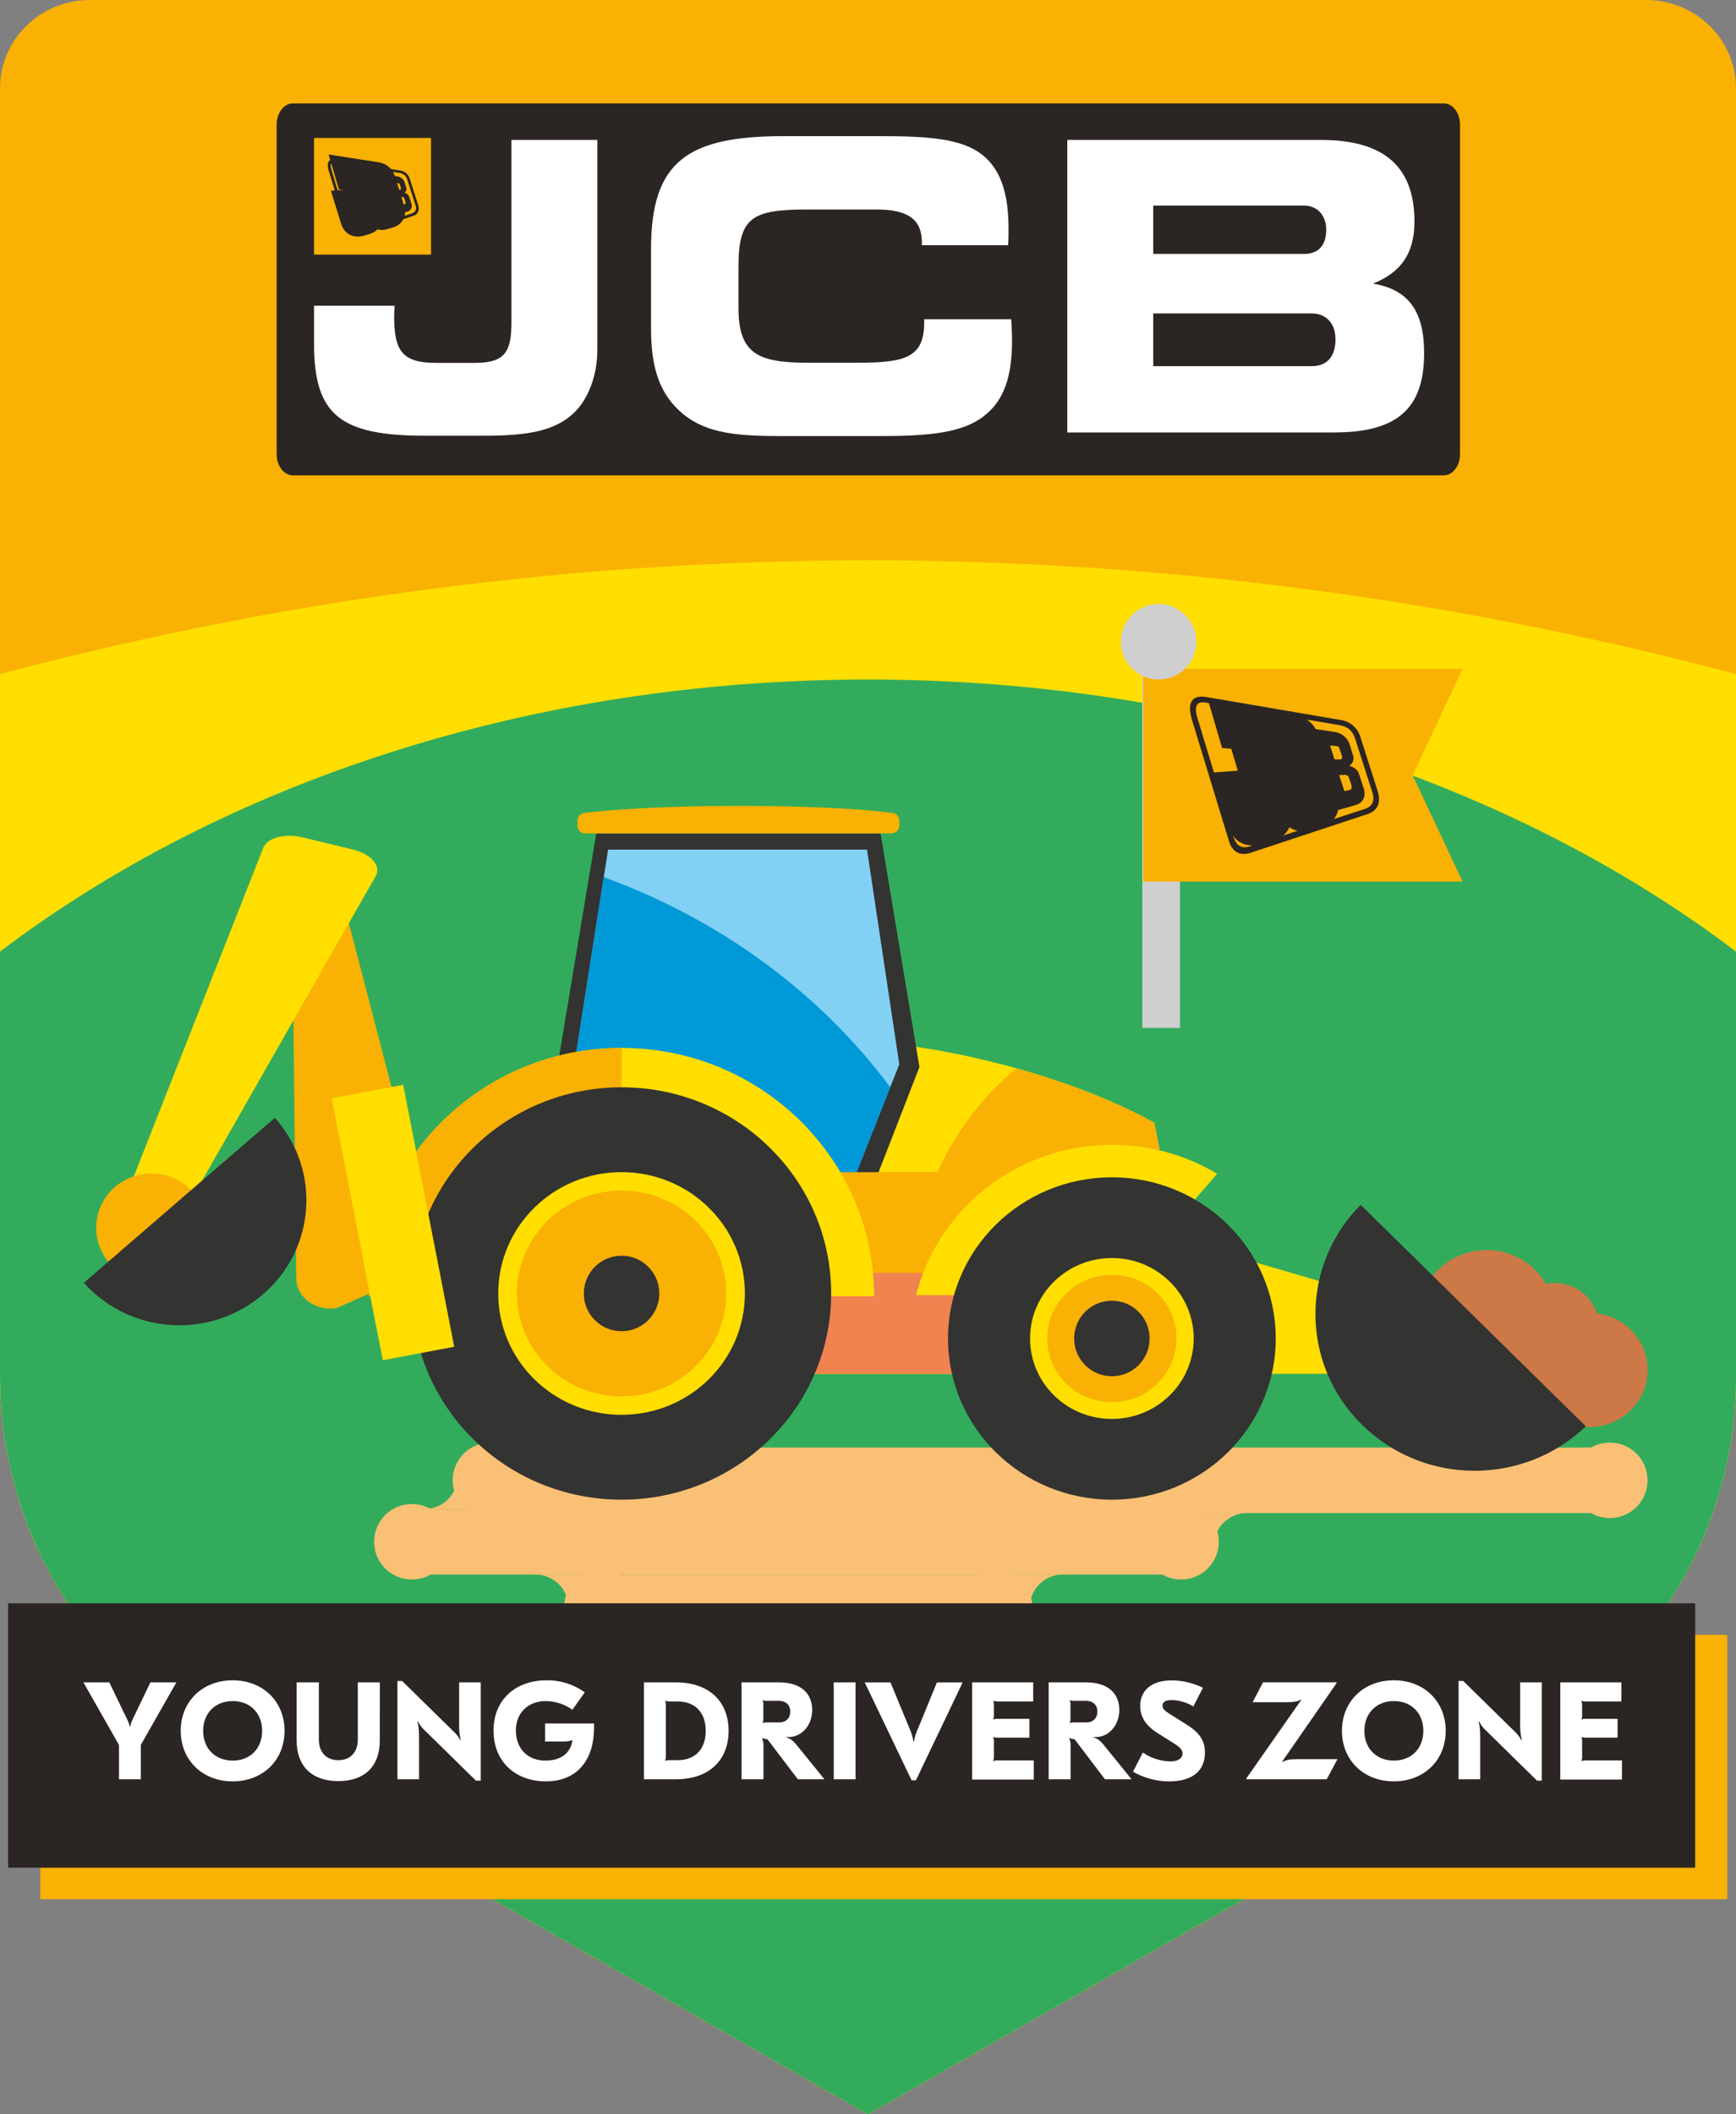 <?xml version="1.0" encoding="UTF-8"?>
<svg width="46px" height="56px" viewBox="0 0 46 56" version="1.1" xmlns="http://www.w3.org/2000/svg" xmlns:xlink="http://www.w3.org/1999/xlink">
    <rect x="0" y="0" width="46" height="56" fill="#808080" stroke="none"/>
    <!-- Generator: Sketch 63.1 (92452) - https://sketch.com -->
    <title>jcb-cta-icon</title>
    <desc>Created with Sketch.</desc>
    <g id="Kit" stroke="none" stroke-width="1" fill="none" fill-rule="evenodd">
        <g id="landing" transform="translate(-421, -1302)">
            <g id="jcb-cta-icon" transform="translate(421, 1302)">
                <path d="M43.619,0 L2.381,0 C1.066,0 3.25721847e-15,1.048 3.25721847e-15,2.341 L3.25721847e-15,36.464 C3.25721847e-15,40.41 2.134,44.059 5.602,46.044 L23,56 L40.398,46.044 C43.866,44.059 45.999,40.411 46,36.466 L46,2.341 C46,1.048 44.934,0 43.619,0 Z" id="Path" fill="#F9B104" fill-rule="nonzero"></path>
                <path d="M23,14.838 C15.232,14.847 7.499,15.86 0.001,17.853 L0.001,36.464 C0.001,40.41 2.134,44.059 5.602,46.044 L23,56 L40.398,46.044 C43.866,44.059 45.999,40.411 46,36.466 L46,17.853 C38.501,15.86 30.768,14.847 23,14.838 Z" id="Path" fill="#FFDE00" fill-rule="nonzero"></path>
                <path d="M23,17.998 C14.01,17.998 5.874,20.754 0.001,25.203 L0.001,36.464 C0.001,40.41 2.134,44.059 5.602,46.044 L23,56 L40.398,46.044 C43.866,44.059 45.999,40.411 46,36.466 L46,25.203 C40.127,20.754 31.991,17.998 23,17.998 Z" id="Path" fill="#32AC5C" fill-rule="nonzero"></path>
                <path d="M38.687,12.027 C38.687,12.336 38.495,12.59 38.259,12.59 L7.758,12.59 C7.523,12.59 7.33,12.336 7.33,12.027 L7.33,3.303 C7.33,2.993 7.523,2.739 7.758,2.739 L38.259,2.739 C38.495,2.739 38.687,2.993 38.687,3.303 L38.687,12.027 Z" id="Path" fill="#2B2523" fill-rule="nonzero"></path>
                <path d="M35.417,8.935 C35.417,8.97 35.417,9.005 35.417,9.042 C35.417,9.042 35.417,9.042 35.417,9.035 C35.417,9.001 35.417,8.968 35.417,8.935" id="Path" fill="#253989" fill-rule="nonzero"></path>
                <path d="M15.233,10.911 C14.72,11.423 13.962,11.54 12.844,11.54 L11.255,11.54 C9.03,11.54 8.322,10.996 8.322,9.12 L8.322,8.097 L10.455,8.097 C10.455,8.193 10.444,8.289 10.444,8.374 C10.444,9.312 10.67,9.611 11.562,9.611 L12.588,9.611 C13.409,9.611 13.552,9.291 13.552,8.513 L13.552,3.706 L15.828,3.706 L15.828,9.27 C15.828,9.941 15.592,10.549 15.234,10.911" id="Path" fill="#FFFFFF" fill-rule="nonzero"></path>
                <path d="M24.428,6.423 C24.428,5.803 24.048,5.549 23.228,5.549 L21.402,5.549 C19.925,5.549 19.568,5.752 19.568,7.071 L19.568,8.147 C19.568,9.362 20.071,9.607 21.402,9.607 L22.725,9.607 C23.986,9.607 24.489,9.469 24.489,8.541 L24.489,8.456 L26.796,8.456 C26.806,8.659 26.817,8.84 26.817,9.019 C26.817,9.977 26.601,10.618 26.068,11.023 C25.504,11.465 24.612,11.55 23.309,11.55 L20.767,11.55 C19.587,11.55 18.757,11.497 18.111,10.975 C17.485,10.463 17.251,9.76 17.251,8.705 L17.251,6.592 C17.251,4.269 18.225,3.606 20.768,3.606 L23.309,3.606 C24.611,3.606 25.493,3.67 26.036,4.107 C26.518,4.491 26.724,5.13 26.724,6.058 C26.724,6.196 26.724,6.345 26.713,6.495 L24.427,6.495 L24.428,6.423 Z" id="Path" fill="#FFFFFF" fill-rule="nonzero"></path>
                <path d="M28.281,11.455 L28.281,3.706 L34.998,3.706 C36.67,3.706 37.48,4.41 37.48,5.87 C37.48,6.701 37.131,7.213 36.383,7.511 C37.326,7.671 37.736,8.244 37.736,9.355 C37.736,10.847 36.997,11.454 35.346,11.454 L28.281,11.455 Z M35.141,6.085 C35.141,5.701 34.905,5.446 34.557,5.446 L30.558,5.446 L30.558,6.725 L34.557,6.725 C34.936,6.725 35.141,6.499 35.141,6.085 M35.387,8.984 C35.387,8.568 35.141,8.302 34.761,8.302 L30.558,8.302 L30.558,9.698 L34.762,9.698 C35.163,9.698 35.388,9.442 35.388,8.984" id="Shape" fill="#FFFFFF" fill-rule="nonzero"></path>
                <rect id="Rectangle" fill="#F9B104" fill-rule="nonzero" x="8.322" y="3.654" width="3.099" height="3.089"></rect>
                <path d="M10.588,5.22 L10.653,5.217 C10.677,5.214 10.7,5.226 10.71,5.248 C10.715,5.256 10.74,5.339 10.743,5.348 C10.747,5.358 10.754,5.404 10.721,5.41 L10.654,5.424 L10.588,5.22 Z M10.473,4.846 L10.556,4.852 C10.571,4.852 10.584,4.862 10.59,4.876 C10.594,4.885 10.619,4.96 10.621,4.969 C10.624,4.977 10.637,5.022 10.6,5.025 L10.529,5.025 L10.473,4.846 Z M10.24,4.63 L10.543,4.675 C10.629,4.692 10.699,4.755 10.723,4.837 C10.728,4.852 10.76,4.958 10.764,4.969 C10.783,5.02 10.762,5.076 10.715,5.104 C10.769,5.115 10.814,5.149 10.837,5.197 L10.901,5.39 C10.917,5.43 10.916,5.475 10.899,5.514 C10.881,5.554 10.848,5.585 10.807,5.6 C10.788,5.607 10.562,5.67 10.562,5.67 L10.24,4.63 Z" id="Shape" fill="#2B2523"></path>
                <path d="M9.117,4.451 L9.571,4.522 L9.644,4.78 L9.538,4.77 C9.538,4.77 9.8,5.64 9.809,5.667 C9.842,5.765 9.862,5.867 9.718,5.916 C9.7,5.922 9.567,5.962 9.55,5.966 C9.468,5.986 9.363,5.986 9.321,5.853 L9.155,5.316 L9.359,5.301 C9.359,5.301 9.443,5.577 9.45,5.598 C9.469,5.654 9.481,5.678 9.538,5.664 C9.581,5.654 9.579,5.635 9.568,5.597 L9.318,4.752 L9.203,4.743 L9.117,4.451 Z" id="Path" fill="#2B2523" fill-rule="nonzero"></path>
                <path d="M9.117,4.451 L9.571,4.522 L9.644,4.78 L9.538,4.77 C9.538,4.77 9.8,5.64 9.809,5.667 C9.842,5.765 9.862,5.867 9.718,5.916 C9.7,5.922 9.567,5.962 9.55,5.966 C9.468,5.986 9.363,5.986 9.321,5.853 L9.155,5.316 L9.359,5.301 C9.359,5.301 9.443,5.577 9.45,5.598 C9.469,5.654 9.481,5.678 9.538,5.664 C9.581,5.654 9.579,5.635 9.568,5.597 L9.318,4.752 L9.203,4.743 L9.117,4.451 Z" id="Path" stroke="#2B2523" stroke-width="0.583"></path>
                <path d="M9.795,4.555 L9.985,4.586 C10.077,4.597 10.154,4.658 10.182,4.744 C10.191,4.776 10.263,5.006 10.263,5.006 L10.091,5.006 C10.091,5.006 10.059,4.893 10.052,4.875 C10.036,4.829 10.035,4.819 9.983,4.808 C9.932,4.798 9.933,4.825 9.945,4.865 C9.951,4.884 10.109,5.425 10.117,5.448 C10.136,5.509 10.14,5.534 10.196,5.522 C10.251,5.511 10.235,5.484 10.222,5.439 C10.218,5.424 10.169,5.261 10.169,5.261 L10.341,5.248 C10.341,5.248 10.428,5.536 10.432,5.549 C10.437,5.562 10.474,5.678 10.37,5.728 C10.361,5.733 10.352,5.738 10.343,5.741 C10.329,5.745 10.191,5.786 10.177,5.79 C10.14,5.805 10.099,5.804 10.063,5.787 C10.027,5.769 10,5.738 9.989,5.7 C9.985,5.687 9.702,4.735 9.69,4.686 C9.665,4.607 9.69,4.54 9.799,4.555" id="Path" fill="#2B2523" fill-rule="nonzero"></path>
                <path d="M9.795,4.555 L9.985,4.586 C10.077,4.597 10.154,4.658 10.182,4.744 C10.191,4.776 10.263,5.006 10.263,5.006 L10.091,5.006 C10.091,5.006 10.059,4.893 10.052,4.875 C10.036,4.829 10.035,4.819 9.983,4.808 C9.932,4.798 9.933,4.825 9.945,4.865 C9.951,4.884 10.109,5.425 10.117,5.448 C10.136,5.509 10.14,5.534 10.196,5.522 C10.251,5.511 10.235,5.484 10.222,5.439 C10.218,5.424 10.169,5.261 10.169,5.261 L10.341,5.248 C10.341,5.248 10.428,5.536 10.432,5.549 C10.437,5.562 10.474,5.678 10.37,5.728 C10.361,5.733 10.352,5.738 10.343,5.741 C10.329,5.745 10.191,5.786 10.177,5.79 C10.14,5.805 10.099,5.804 10.063,5.787 C10.027,5.769 10,5.738 9.989,5.7 C9.985,5.687 9.702,4.735 9.69,4.686 C9.661,4.607 9.687,4.539 9.795,4.555 Z" id="Path" stroke="#2B2523" stroke-width="0.583"></path>
                <path d="M8.933,4.302 L10.566,4.579 C10.67,4.583 10.759,4.651 10.789,4.748 C10.798,4.776 11,5.402 11.008,5.429 C11.016,5.456 11.074,5.598 10.909,5.654 L9.457,6.125 C9.423,6.135 9.291,6.193 9.238,5.995 C9.238,5.995 8.812,4.593 8.792,4.53 C8.778,4.49 8.768,4.448 8.763,4.406 C8.754,4.293 8.823,4.287 8.877,4.293 L8.931,4.301 M8.894,4.226 C8.932,4.231 10.55,4.507 10.592,4.516 C10.716,4.527 10.821,4.612 10.856,4.73 C10.868,4.767 11.07,5.396 11.08,5.428 C11.115,5.544 11.1,5.666 10.953,5.717 C10.904,5.734 9.515,6.192 9.498,6.198 C9.459,6.21 9.255,6.304 9.181,6.059 C9.181,6.059 8.732,4.59 8.718,4.545 C8.7,4.491 8.688,4.434 8.685,4.376 C8.685,4.185 8.857,4.224 8.894,4.227" id="Shape" fill="#2B2523"></path>
                <rect id="Rectangle" fill="#CFCFCF" fill-rule="nonzero" x="30.268" y="16.998" width="1" height="10.227"></rect>
                <polygon id="Path" fill="#F9B104" fill-rule="nonzero" points="38.753 23.349 30.291 23.349 30.291 17.715 38.753 17.715 37.431 20.532"></polygon>
                <ellipse id="Oval" fill="#CFCFCF" fill-rule="nonzero" cx="30.7" cy="16.998" rx="1" ry="1"></ellipse>
                <path d="M35.483,20.53 C35.483,20.53 35.589,20.526 35.619,20.524 C35.67,20.515 35.72,20.541 35.74,20.587 C35.749,20.605 35.803,20.776 35.809,20.796 C35.816,20.816 35.832,20.909 35.761,20.925 L35.624,20.953 L35.483,20.53 Z M35.244,19.746 L35.416,19.76 C35.448,19.761 35.476,19.78 35.487,19.809 C35.496,19.828 35.545,19.985 35.553,20.002 C35.562,20.019 35.585,20.115 35.509,20.115 L35.361,20.115 L35.244,19.746 Z M34.761,19.295 C34.761,19.295 35.337,19.381 35.391,19.391 C35.57,19.426 35.715,19.556 35.765,19.729 C35.775,19.76 35.842,19.979 35.851,20.003 C35.89,20.108 35.848,20.226 35.75,20.284 C35.75,20.284 35.94,20.32 36.004,20.479 L36.136,20.881 C36.148,20.918 36.234,21.209 35.941,21.317 C35.902,21.331 35.432,21.461 35.432,21.461 L34.761,19.295 Z" id="Shape" fill="#2B2523"></path>
                <path d="M32.428,18.931 L33.372,19.079 L33.525,19.613 L33.305,19.594 C33.305,19.594 33.847,21.402 33.866,21.458 C33.935,21.662 33.976,21.873 33.678,21.974 C33.64,21.988 33.363,22.07 33.329,22.079 C33.157,22.121 32.939,22.121 32.854,21.844 L32.511,20.726 L32.935,20.695 C32.935,20.695 33.11,21.269 33.124,21.311 C33.163,21.431 33.187,21.478 33.307,21.448 C33.396,21.427 33.392,21.392 33.369,21.31 C33.359,21.277 32.848,19.556 32.848,19.556 L32.606,19.537 L32.428,18.931 Z" id="Path" fill="#2B2523" fill-rule="nonzero"></path>
                <path d="M32.428,18.931 L33.372,19.079 L33.525,19.613 L33.305,19.594 C33.305,19.594 33.847,21.402 33.866,21.458 C33.935,21.662 33.976,21.873 33.678,21.974 C33.64,21.988 33.363,22.07 33.329,22.079 C33.157,22.121 32.939,22.121 32.854,21.844 L32.511,20.726 L32.935,20.695 C32.935,20.695 33.11,21.269 33.124,21.311 C33.163,21.431 33.187,21.478 33.307,21.448 C33.396,21.427 33.392,21.392 33.369,21.31 C33.359,21.277 32.848,19.556 32.848,19.556 L32.606,19.537 L32.428,18.931 Z" id="Path" stroke="#2B2523" stroke-width="0.583"></path>
                <path d="M33.837,19.147 L34.233,19.213 C34.285,19.222 34.567,19.269 34.642,19.54 C34.661,19.606 34.81,20.083 34.81,20.083 L34.451,20.079 C34.451,20.079 34.385,19.849 34.371,19.809 C34.336,19.712 34.334,19.687 34.226,19.67 C34.119,19.653 34.123,19.705 34.147,19.783 C34.16,19.824 34.486,20.947 34.501,20.995 C34.539,21.123 34.549,21.173 34.663,21.15 C34.763,21.126 34.744,21.071 34.721,20.977 C34.712,20.945 34.61,20.608 34.61,20.608 L34.966,20.581 C34.966,20.581 35.148,21.177 35.157,21.205 C35.166,21.233 35.242,21.474 35.027,21.579 C35.008,21.589 34.989,21.597 34.969,21.604 C34.941,21.613 34.653,21.698 34.626,21.706 C34.599,21.714 34.323,21.801 34.234,21.519 C34.226,21.492 33.644,19.514 33.614,19.417 C33.562,19.253 33.617,19.112 33.839,19.145" id="Path" fill="#2B2523" fill-rule="nonzero"></path>
                <path d="M33.837,19.147 L34.233,19.213 C34.285,19.222 34.567,19.269 34.642,19.54 C34.661,19.606 34.81,20.083 34.81,20.083 L34.451,20.079 C34.451,20.079 34.385,19.849 34.371,19.809 C34.336,19.712 34.334,19.687 34.226,19.67 C34.119,19.653 34.123,19.705 34.147,19.783 C34.16,19.824 34.486,20.947 34.501,20.995 C34.539,21.123 34.549,21.173 34.663,21.15 C34.763,21.126 34.744,21.071 34.721,20.977 C34.712,20.945 34.61,20.608 34.61,20.608 L34.966,20.581 C34.966,20.581 35.148,21.177 35.157,21.205 C35.166,21.233 35.242,21.474 35.027,21.579 C35.008,21.589 34.989,21.597 34.969,21.604 C34.941,21.613 34.653,21.698 34.626,21.706 C34.599,21.714 34.323,21.801 34.234,21.519 C34.226,21.492 33.644,19.514 33.614,19.417 C33.559,19.255 33.615,19.114 33.837,19.147 Z" id="Path" stroke="#2B2523" stroke-width="0.583"></path>
                <path d="M32.046,18.623 L35.44,19.197 C35.577,19.221 35.807,19.254 35.904,19.552 C35.923,19.609 36.341,20.91 36.358,20.967 C36.375,21.023 36.496,21.32 36.153,21.43 C36.102,21.447 33.206,22.388 33.136,22.408 C33.066,22.428 32.792,22.549 32.677,22.139 C32.677,22.139 31.793,19.226 31.753,19.096 C31.723,19.012 31.702,18.925 31.691,18.837 C31.673,18.598 31.816,18.59 31.933,18.606 C31.977,18.613 32.017,18.619 32.048,18.624 M31.967,18.462 C32.045,18.473 35.406,19.05 35.494,19.065 C35.752,19.089 35.97,19.265 36.044,19.51 C36.07,19.585 36.488,20.893 36.508,20.959 C36.582,21.2 36.55,21.453 36.244,21.56 C36.142,21.595 33.257,22.548 33.221,22.559 C33.142,22.586 32.718,22.781 32.564,22.272 C32.564,22.272 31.63,19.218 31.602,19.125 C31.563,19.011 31.54,18.892 31.532,18.771 C31.532,18.377 31.893,18.454 31.968,18.462" id="Shape" fill="#2B2523"></path>
                <path d="M8.173,23.27 C7.693,23.336 7.702,23.619 7.74,23.911 L7.849,33.837 C7.849,34.388 8.381,34.722 8.911,34.649 L11.095,33.683 C11.625,33.61 11.415,32.66 11.3,32.347 L9.036,23.653 C8.932,23.371 8.173,23.27 8.173,23.27 Z" id="Path" fill="#F9B104" fill-rule="nonzero"></path>
                <path d="M4.153,31.848 L4.153,31.848 C4.585,31.953 5.025,31.848 5.161,31.609 L9.957,23.202 C10.107,22.939 9.831,22.617 9.356,22.502 L8.003,22.176 C7.527,22.064 7.052,22.2 6.967,22.479 L3.523,31.214 C3.447,31.466 3.722,31.743 4.153,31.848 Z" id="Path" fill="#FFDE00" fill-rule="nonzero"></path>
                <path d="M5.124,31.584 C4.782,31.19 4.25,31.008 3.732,31.107 C3.214,31.206 2.791,31.572 2.624,32.063 C2.457,32.555 2.572,33.098 2.925,33.483 L5.124,31.584 Z" id="Path" fill="#F9B104" fill-rule="nonzero"></path>
                <ellipse id="Oval" fill="#FAC075" fill-rule="nonzero" cx="31.296" cy="40.835" rx="1" ry="1"></ellipse>
                <ellipse id="Oval" fill="#FAC075" fill-rule="nonzero" cx="10.913" cy="40.835" rx="1" ry="1"></ellipse>
                <rect id="Rectangle" fill="#FAC075" fill-rule="nonzero" transform="translate(21.104, 40.835) rotate(-180) translate(-21.104, -40.835) " x="10.913" y="39.967" width="20.383" height="1.735"></rect>
                <ellipse id="Oval" fill="#FAC075" fill-rule="nonzero" cx="42.656" cy="39.208" rx="1" ry="1"></ellipse>
                <ellipse id="Oval" fill="#FAC075" fill-rule="nonzero" cx="12.995" cy="39.208" rx="1" ry="1"></ellipse>
                <rect id="Rectangle" fill="#FAC075" fill-rule="nonzero" transform="translate(27.825, 39.208) rotate(-180) translate(-27.825, -39.208) " x="12.995" y="38.341" width="29.661" height="1.735"></rect>
                <ellipse id="Oval" fill="#FAC075" fill-rule="nonzero" cx="26.356" cy="42.569" rx="1" ry="1"></ellipse>
                <ellipse id="Oval" fill="#FAC075" fill-rule="nonzero" cx="15.946" cy="42.569" rx="1" ry="1"></ellipse>
                <rect id="Rectangle" fill="#FAC075" fill-rule="nonzero" transform="translate(21.182, 42.57) rotate(-180) translate(-21.182, -42.57) " x="15.946" y="41.702" width="10.471" height="1.735"></rect>
                <ellipse id="Oval" fill="#FAC075" fill-rule="nonzero" cx="34.246" cy="44.304" rx="1" ry="1"></ellipse>
                <ellipse id="Oval" fill="#FAC075" fill-rule="nonzero" cx="23.836" cy="44.304" rx="1" ry="1"></ellipse>
                <rect id="Rectangle" fill="#FAC075" fill-rule="nonzero" transform="translate(29.071, 44.304) rotate(-180) translate(-29.071, -44.304) " x="23.835" y="43.436" width="10.471" height="1.735"></rect>
                <path d="M28.168,41.702 C27.681,41.702 27.286,42.091 27.286,42.57 C27.286,43.049 27.681,43.437 28.168,43.437 L26.308,43.437 L26.308,41.702 L28.168,41.702 Z" id="Path" fill="#FAC075" fill-rule="nonzero"></path>
                <path d="M22.953,44.304 C22.953,43.825 22.558,43.437 22.071,43.437 L23.931,43.437 L22.953,44.304 Z" id="Path" fill="#FAC075" fill-rule="nonzero"></path>
                <path d="M15.064,42.569 C15.064,42.09 14.669,41.702 14.182,41.702 L16.042,41.702 L15.064,42.569 Z" id="Path" fill="#FAC075" fill-rule="nonzero"></path>
                <path d="M12.117,39.12 C12.117,39.587 11.732,39.965 11.257,39.965 L13.075,39.965 L12.117,39.12 Z" id="Path" fill="#FAC075" fill-rule="nonzero"></path>
                <path d="M32.174,40.922 C32.174,40.456 32.559,40.077 33.033,40.077 L31.216,40.077 L32.174,40.922 Z" id="Path" fill="#FAC075" fill-rule="nonzero"></path>
                <path d="M37.586,34.855 C37.6,34.054 38.156,33.361 38.945,33.163 C39.734,32.965 40.56,33.31 40.963,34.006 C41.551,33.887 42.136,34.225 42.317,34.788 C43.121,34.888 43.707,35.585 43.656,36.38 C43.606,37.175 42.935,37.794 42.125,37.794 L38.076,37.794 C37.324,37.795 36.682,37.259 36.561,36.529 C36.439,35.799 36.874,35.09 37.587,34.855 L37.586,34.855 Z" id="Path" fill="#CD7847" fill-rule="nonzero"></path>
                <path d="M17.709,36.386 L31.897,36.386 L30.586,29.74 C30.586,29.74 25.53,26.698 17.706,27.635 C15.408,27.91 17.709,36.386 17.709,36.386 Z" id="Path" fill="#FFDE00" fill-rule="nonzero"></path>
                <path d="M31.659,35.176 L30.586,29.74 C30.586,29.74 29.268,28.948 26.933,28.296 C25.24,29.698 24.154,31.851 24.154,34.268 C24.155,34.572 24.173,34.876 24.208,35.178 L31.659,35.176 Z" id="Path" fill="#F9B104" fill-rule="nonzero"></path>
                <polygon id="Path" fill="#333332" fill-rule="nonzero" points="13.995 32.903 22.56 32.903 24.363 28.26 23.333 22.075 15.799 22.075"></polygon>
                <polygon id="Path" fill="#83D0F5" fill-rule="nonzero" points="14.615 32.044 22.52 31.493 23.829 28.19 22.974 22.503 16.113 22.503"></polygon>
                <path d="M15.998,23.231 L14.615,32.044 L22.52,31.493 L23.589,28.796 C21.74,26.313 19.1,24.359 15.998,23.231 Z" id="Path" fill="#0099D8" fill-rule="nonzero"></path>
                <path d="M23.618,21.528 C23.618,21.528 22.404,21.345 19.566,21.345 C16.859,21.345 15.514,21.528 15.514,21.528 C15.397,21.528 15.301,21.622 15.301,21.738 L15.301,21.865 C15.301,21.98 15.397,22.074 15.514,22.074 L23.618,22.074 C23.736,22.074 23.831,21.98 23.831,21.865 L23.831,21.738 C23.831,21.622 23.736,21.528 23.618,21.528 Z" id="Path" fill="#F9B104" fill-rule="nonzero"></path>
                <rect id="Rectangle" fill="#F9B104" fill-rule="nonzero" transform="translate(23.483, 33.716) rotate(-180) translate(-23.483, -33.716) " x="20.07" y="31.045" width="6.826" height="5.34"></rect>
                <rect id="Rectangle" fill="#F08350" fill-rule="nonzero" transform="translate(23.483, 35.05) rotate(-180) translate(-23.483, -35.05) " x="20.07" y="33.715" width="6.826" height="2.67"></rect>
                <polygon id="Path" fill="#FFDE00" fill-rule="nonzero" points="36.533 34.391 28.517 32.048 26.896 36.386 36.533 36.386"></polygon>
                <path d="M23.162,34.335 C23.162,30.701 20.166,27.755 16.47,27.755 C12.774,27.755 9.778,30.701 9.778,34.335 L23.162,34.335 Z" id="Path" fill="#FFDE00" fill-rule="nonzero"></path>
                <path d="M16.47,27.755 C12.774,27.755 9.778,30.701 9.778,34.335 L16.47,34.335 L16.47,27.755 Z" id="Path" fill="#F9B104" fill-rule="nonzero"></path>
                <ellipse id="Oval" fill="#333332" fill-rule="nonzero" cx="16.47" cy="34.259" rx="5.554" ry="5.461"></ellipse>
                <ellipse id="Oval" fill="#FFDE00" fill-rule="nonzero" cx="16.47" cy="34.259" rx="3.268" ry="3.214"></ellipse>
                <ellipse id="Oval" fill="#F9B104" fill-rule="nonzero" cx="16.47" cy="34.259" rx="2.772" ry="2.726"></ellipse>
                <ellipse id="Oval" fill="#333332" fill-rule="nonzero" cx="16.47" cy="34.259" rx="1" ry="1"></ellipse>
                <path d="M29.464,34.304 L24.273,34.304 C24.687,32.681 25.861,31.348 27.436,30.713 C29.011,30.078 30.799,30.218 32.252,31.089 L29.464,34.304 Z" id="Path" fill="#FFDE00" fill-rule="nonzero"></path>
                <ellipse id="Oval" fill="#333332" fill-rule="nonzero" cx="29.462" cy="35.451" rx="4.342" ry="4.269"></ellipse>
                <ellipse id="Oval" fill="#FFDE00" fill-rule="nonzero" cx="29.462" cy="35.451" rx="2.168" ry="2.131"></ellipse>
                <ellipse id="Oval" fill="#F9B104" fill-rule="nonzero" cx="29.462" cy="35.451" rx="1.713" ry="1.685"></ellipse>
                <path d="M36.054,31.91 C34.442,33.536 34.459,36.134 36.092,37.739 C37.725,39.345 40.367,39.362 42.02,37.777 L36.054,31.91 Z" id="Path" fill="#333332" fill-rule="nonzero"></path>
                <ellipse id="Oval" fill="#333332" fill-rule="nonzero" cx="29.462" cy="35.451" rx="1" ry="1"></ellipse>
                <polygon id="Rectangle" fill="#FFDE00" fill-rule="nonzero" transform="translate(10.413, 32.379) rotate(-10.86) translate(-10.413, -32.379) " points="9.438 28.841 11.365 28.847 11.387 35.917 9.46 35.911"></polygon>
                <path d="M2.222,33.975 C3.448,35.349 5.575,35.485 6.973,34.279 C8.37,33.073 8.509,30.981 7.282,29.607 L2.222,33.975 Z" id="Path" fill="#333332" fill-rule="nonzero"></path>
                <rect id="Rectangle" fill="#F9B104" fill-rule="nonzero" x="1.066" y="43.301" width="44.703" height="7.003"></rect>
                <rect id="Rectangle" fill="#2B2523" fill-rule="nonzero" x="0.215" y="42.465" width="44.703" height="7.003"></rect>
                <path d="M3.731,46.216 L3.731,47.126 L3.153,47.126 L3.153,46.216 L2.21,44.559 L2.897,44.559 L3.298,45.392 C3.388,45.575 3.413,45.617 3.44,45.736 L3.447,45.736 C3.47,45.619 3.496,45.575 3.585,45.392 L3.986,44.559 L4.674,44.559 L3.731,46.216 Z" id="Path" fill="#FFFFFF" fill-rule="nonzero"></path>
                <path d="M7.54,45.842 C7.54,46.62 6.967,47.181 6.165,47.181 C5.362,47.181 4.789,46.618 4.789,45.842 C4.789,45.067 5.362,44.504 6.165,44.504 C6.967,44.504 7.54,45.065 7.54,45.842 Z M5.383,45.842 C5.383,46.308 5.7,46.631 6.167,46.631 C6.633,46.631 6.946,46.308 6.946,45.842 C6.946,45.376 6.629,45.054 6.167,45.054 C5.704,45.054 5.383,45.376 5.383,45.842 Z" id="Shape" fill="#FFFFFF" fill-rule="nonzero"></path>
                <path d="M10.064,46.099 C10.064,46.782 9.663,47.174 8.964,47.174 C8.265,47.174 7.86,46.779 7.86,46.099 L7.86,44.559 L8.449,44.559 L8.449,46.07 C8.449,46.411 8.647,46.62 8.965,46.62 C9.283,46.62 9.481,46.411 9.481,46.07 L9.481,44.559 L10.066,44.559 L10.064,46.099 Z" id="Path" fill="#FFFFFF" fill-rule="nonzero"></path>
                <path d="M12.02,45.861 C12.091,45.925 12.15,46.001 12.192,46.086 L12.207,46.082 C12.172,45.936 12.159,45.785 12.166,45.635 L12.166,44.559 L12.739,44.559 L12.739,47.163 L12.612,47.163 L11.247,45.824 C11.175,45.758 11.117,45.68 11.075,45.593 L11.06,45.597 C11.09,45.681 11.104,45.817 11.104,46.047 L11.104,47.126 L10.531,47.126 L10.531,44.522 L10.655,44.522 L12.02,45.861 Z" id="Path" fill="#FFFFFF" fill-rule="nonzero"></path>
                <path d="M15.495,44.823 L15.167,45.285 C14.963,45.138 14.718,45.057 14.465,45.054 C13.991,45.054 13.67,45.369 13.67,45.831 C13.67,46.312 13.98,46.631 14.45,46.631 C14.943,46.631 15.133,46.359 15.167,46.091 L15.159,46.084 C15.114,46.117 15.025,46.125 14.92,46.125 L14.443,46.125 L14.443,45.648 L15.741,45.648 L15.741,45.765 C15.741,46.572 15.326,47.181 14.465,47.181 C13.641,47.181 13.077,46.642 13.077,45.839 C13.077,45.036 13.641,44.504 14.484,44.504 C14.847,44.499 15.202,44.611 15.495,44.823 L15.495,44.823 Z" id="Path" fill="#FFFFFF" fill-rule="nonzero"></path>
                <path d="M19.306,45.842 C19.306,46.635 18.773,47.126 17.911,47.126 L17.063,47.126 L17.063,44.559 L17.91,44.559 C18.773,44.559 19.306,45.05 19.306,45.842 Z M17.624,45.054 C17.638,45.089 17.645,45.128 17.643,45.166 L17.643,46.518 C17.645,46.557 17.638,46.595 17.624,46.631 L17.631,46.638 C17.663,46.622 17.7,46.616 17.735,46.62 L17.955,46.62 C18.422,46.62 18.7,46.326 18.7,45.842 C18.7,45.358 18.421,45.065 17.955,45.065 L17.735,45.065 C17.7,45.069 17.663,45.063 17.631,45.046 L17.624,45.054 Z" id="Shape" fill="#FFFFFF" fill-rule="nonzero"></path>
                <path d="M21.521,45.292 C21.521,45.696 21.242,46.007 20.902,46.007 C20.876,46.009 20.849,46.008 20.823,46.004 L20.823,46.011 C20.932,46.041 21.014,46.099 21.114,46.224 L21.846,47.126 L21.141,47.126 L20.335,46.066 C20.31,46.066 20.285,46.062 20.261,46.055 C20.241,46.049 20.222,46.042 20.203,46.033 L20.196,46.04 C20.22,46.102 20.232,46.168 20.23,46.235 L20.23,47.126 L19.649,47.126 L19.649,44.559 L20.642,44.559 C21.197,44.559 21.521,44.83 21.521,45.292 Z M20.209,45.036 C20.224,45.071 20.23,45.11 20.227,45.148 L20.227,45.518 C20.23,45.557 20.223,45.595 20.209,45.631 L20.216,45.638 C20.248,45.622 20.284,45.615 20.32,45.62 L20.637,45.62 C20.827,45.62 20.939,45.513 20.939,45.33 C20.939,45.158 20.825,45.048 20.637,45.048 L20.32,45.048 C20.284,45.053 20.248,45.046 20.216,45.03 L20.209,45.036 Z" id="Shape" fill="#FFFFFF" fill-rule="nonzero"></path>
                <polygon id="Path" fill="#FFFFFF" fill-rule="nonzero" points="22.67 47.126 22.092 47.126 22.092 44.559 22.67 44.559"></polygon>
                <path d="M24.27,47.152 L24.155,47.152 L22.913,44.56 L23.596,44.56 L24.099,45.778 C24.15,45.888 24.185,46.006 24.204,46.126 L24.219,46.126 C24.238,46.005 24.275,45.888 24.327,45.778 L24.826,44.56 L25.509,44.56 L24.27,47.152 Z" id="Path" fill="#FFFFFF" fill-rule="nonzero"></path>
                <path d="M27.377,45.065 L26.43,45.065 C26.394,45.068 26.358,45.062 26.325,45.046 L26.318,45.054 C26.333,45.089 26.339,45.128 26.337,45.166 L26.337,45.423 C26.339,45.462 26.333,45.5 26.318,45.536 L26.325,45.543 C26.358,45.528 26.394,45.521 26.43,45.525 L27.277,45.525 L27.277,46.023 L26.43,46.023 C26.394,46.027 26.358,46.02 26.325,46.005 L26.318,46.012 C26.333,46.048 26.339,46.086 26.337,46.125 L26.337,46.525 C26.339,46.563 26.333,46.602 26.318,46.637 L26.325,46.645 C26.358,46.629 26.394,46.623 26.43,46.626 L27.392,46.626 L27.392,47.133 L25.758,47.133 L25.758,44.559 L27.377,44.559 L27.377,45.065 Z" id="Path" fill="#FFFFFF" fill-rule="nonzero"></path>
                <path d="M29.659,45.292 C29.659,45.696 29.38,46.007 29.04,46.007 C29.014,46.009 28.987,46.008 28.961,46.004 L28.961,46.011 C29.07,46.041 29.152,46.099 29.252,46.224 L29.984,47.126 L29.279,47.126 L28.474,46.066 C28.448,46.066 28.423,46.062 28.399,46.055 C28.38,46.049 28.36,46.042 28.342,46.033 L28.334,46.04 C28.359,46.102 28.37,46.168 28.368,46.235 L28.368,47.126 L27.787,47.126 L27.787,44.559 L28.78,44.559 C29.335,44.559 29.659,44.83 29.659,45.292 Z M28.347,45.036 C28.362,45.071 28.368,45.11 28.365,45.148 L28.365,45.518 C28.367,45.557 28.361,45.595 28.347,45.631 L28.354,45.638 C28.386,45.622 28.422,45.615 28.458,45.62 L28.775,45.62 C28.965,45.62 29.077,45.513 29.077,45.33 C29.077,45.158 28.963,45.048 28.775,45.048 L28.458,45.048 C28.422,45.053 28.386,45.046 28.354,45.03 L28.347,45.036 Z" id="Shape" fill="#FFFFFF" fill-rule="nonzero"></path>
                <path d="M31.875,44.702 L31.621,45.197 C31.451,45.093 31.255,45.034 31.055,45.028 C30.883,45.028 30.805,45.076 30.805,45.175 C30.805,45.255 30.846,45.303 31.002,45.4 L31.439,45.675 C31.786,45.891 31.928,46.104 31.928,46.419 C31.928,46.911 31.584,47.182 30.981,47.182 C30.644,47.181 30.313,47.093 30.022,46.925 L30.283,46.418 C30.495,46.563 30.744,46.644 31.002,46.653 C31.214,46.653 31.334,46.572 31.334,46.444 C31.334,46.348 31.27,46.275 31.084,46.162 L30.683,45.909 C30.369,45.714 30.213,45.48 30.213,45.183 C30.213,44.761 30.526,44.506 31.052,44.506 C31.338,44.509 31.62,44.576 31.875,44.702 L31.875,44.702 Z" id="Path" fill="#FFFFFF" fill-rule="nonzero"></path>
                <path d="M35.418,44.577 L33.975,46.657 L33.99,46.664 C34.09,46.608 34.191,46.594 34.366,46.594 L35.44,46.594 L35.154,47.126 L33.034,47.126 L33.022,47.107 L34.481,45.023 L34.47,45.015 C34.384,45.067 34.272,45.085 34.089,45.085 L33.191,45.085 L33.468,44.557 L35.411,44.557 L35.418,44.577 Z" id="Path" fill="#FFFFFF" fill-rule="nonzero"></path>
                <path d="M38.308,45.842 C38.308,46.62 37.735,47.181 36.933,47.181 C36.131,47.181 35.558,46.618 35.558,45.842 C35.558,45.067 36.131,44.504 36.933,44.504 C37.735,44.504 38.308,45.065 38.308,45.842 Z M36.152,45.842 C36.152,46.308 36.469,46.631 36.935,46.631 C37.402,46.631 37.715,46.308 37.715,45.842 C37.715,45.376 37.398,45.054 36.935,45.054 C36.472,45.054 36.153,45.376 36.153,45.842 L36.152,45.842 Z" id="Shape" fill="#FFFFFF" fill-rule="nonzero"></path>
                <path d="M40.136,45.861 C40.207,45.925 40.265,46.001 40.308,46.086 L40.323,46.082 C40.288,45.936 40.274,45.785 40.281,45.635 L40.281,44.559 L40.854,44.559 L40.854,47.163 L40.728,47.163 L39.364,45.824 C39.293,45.758 39.234,45.68 39.192,45.593 L39.177,45.597 C39.207,45.681 39.222,45.817 39.222,46.047 L39.222,47.126 L38.649,47.126 L38.649,44.522 L38.772,44.522 L40.136,45.861 Z" id="Path" fill="#FFFFFF" fill-rule="nonzero"></path>
                <path d="M42.963,45.065 L42.015,45.065 C41.979,45.068 41.943,45.062 41.911,45.046 L41.904,45.054 C41.918,45.089 41.925,45.128 41.922,45.166 L41.922,45.423 C41.924,45.462 41.918,45.5 41.904,45.536 L41.911,45.543 C41.943,45.528 41.979,45.521 42.015,45.525 L42.862,45.525 L42.862,46.023 L42.015,46.023 C41.979,46.027 41.943,46.02 41.911,46.005 L41.904,46.012 C41.918,46.048 41.925,46.086 41.922,46.125 L41.922,46.525 C41.925,46.563 41.918,46.602 41.904,46.637 L41.911,46.645 C41.943,46.629 41.979,46.623 42.015,46.626 L42.978,46.626 L42.978,47.133 L41.344,47.133 L41.344,44.559 L42.963,44.559 L42.963,45.065 Z" id="Path" fill="#FFFFFF" fill-rule="nonzero"></path>
            </g>
        </g>
    </g>
</svg>